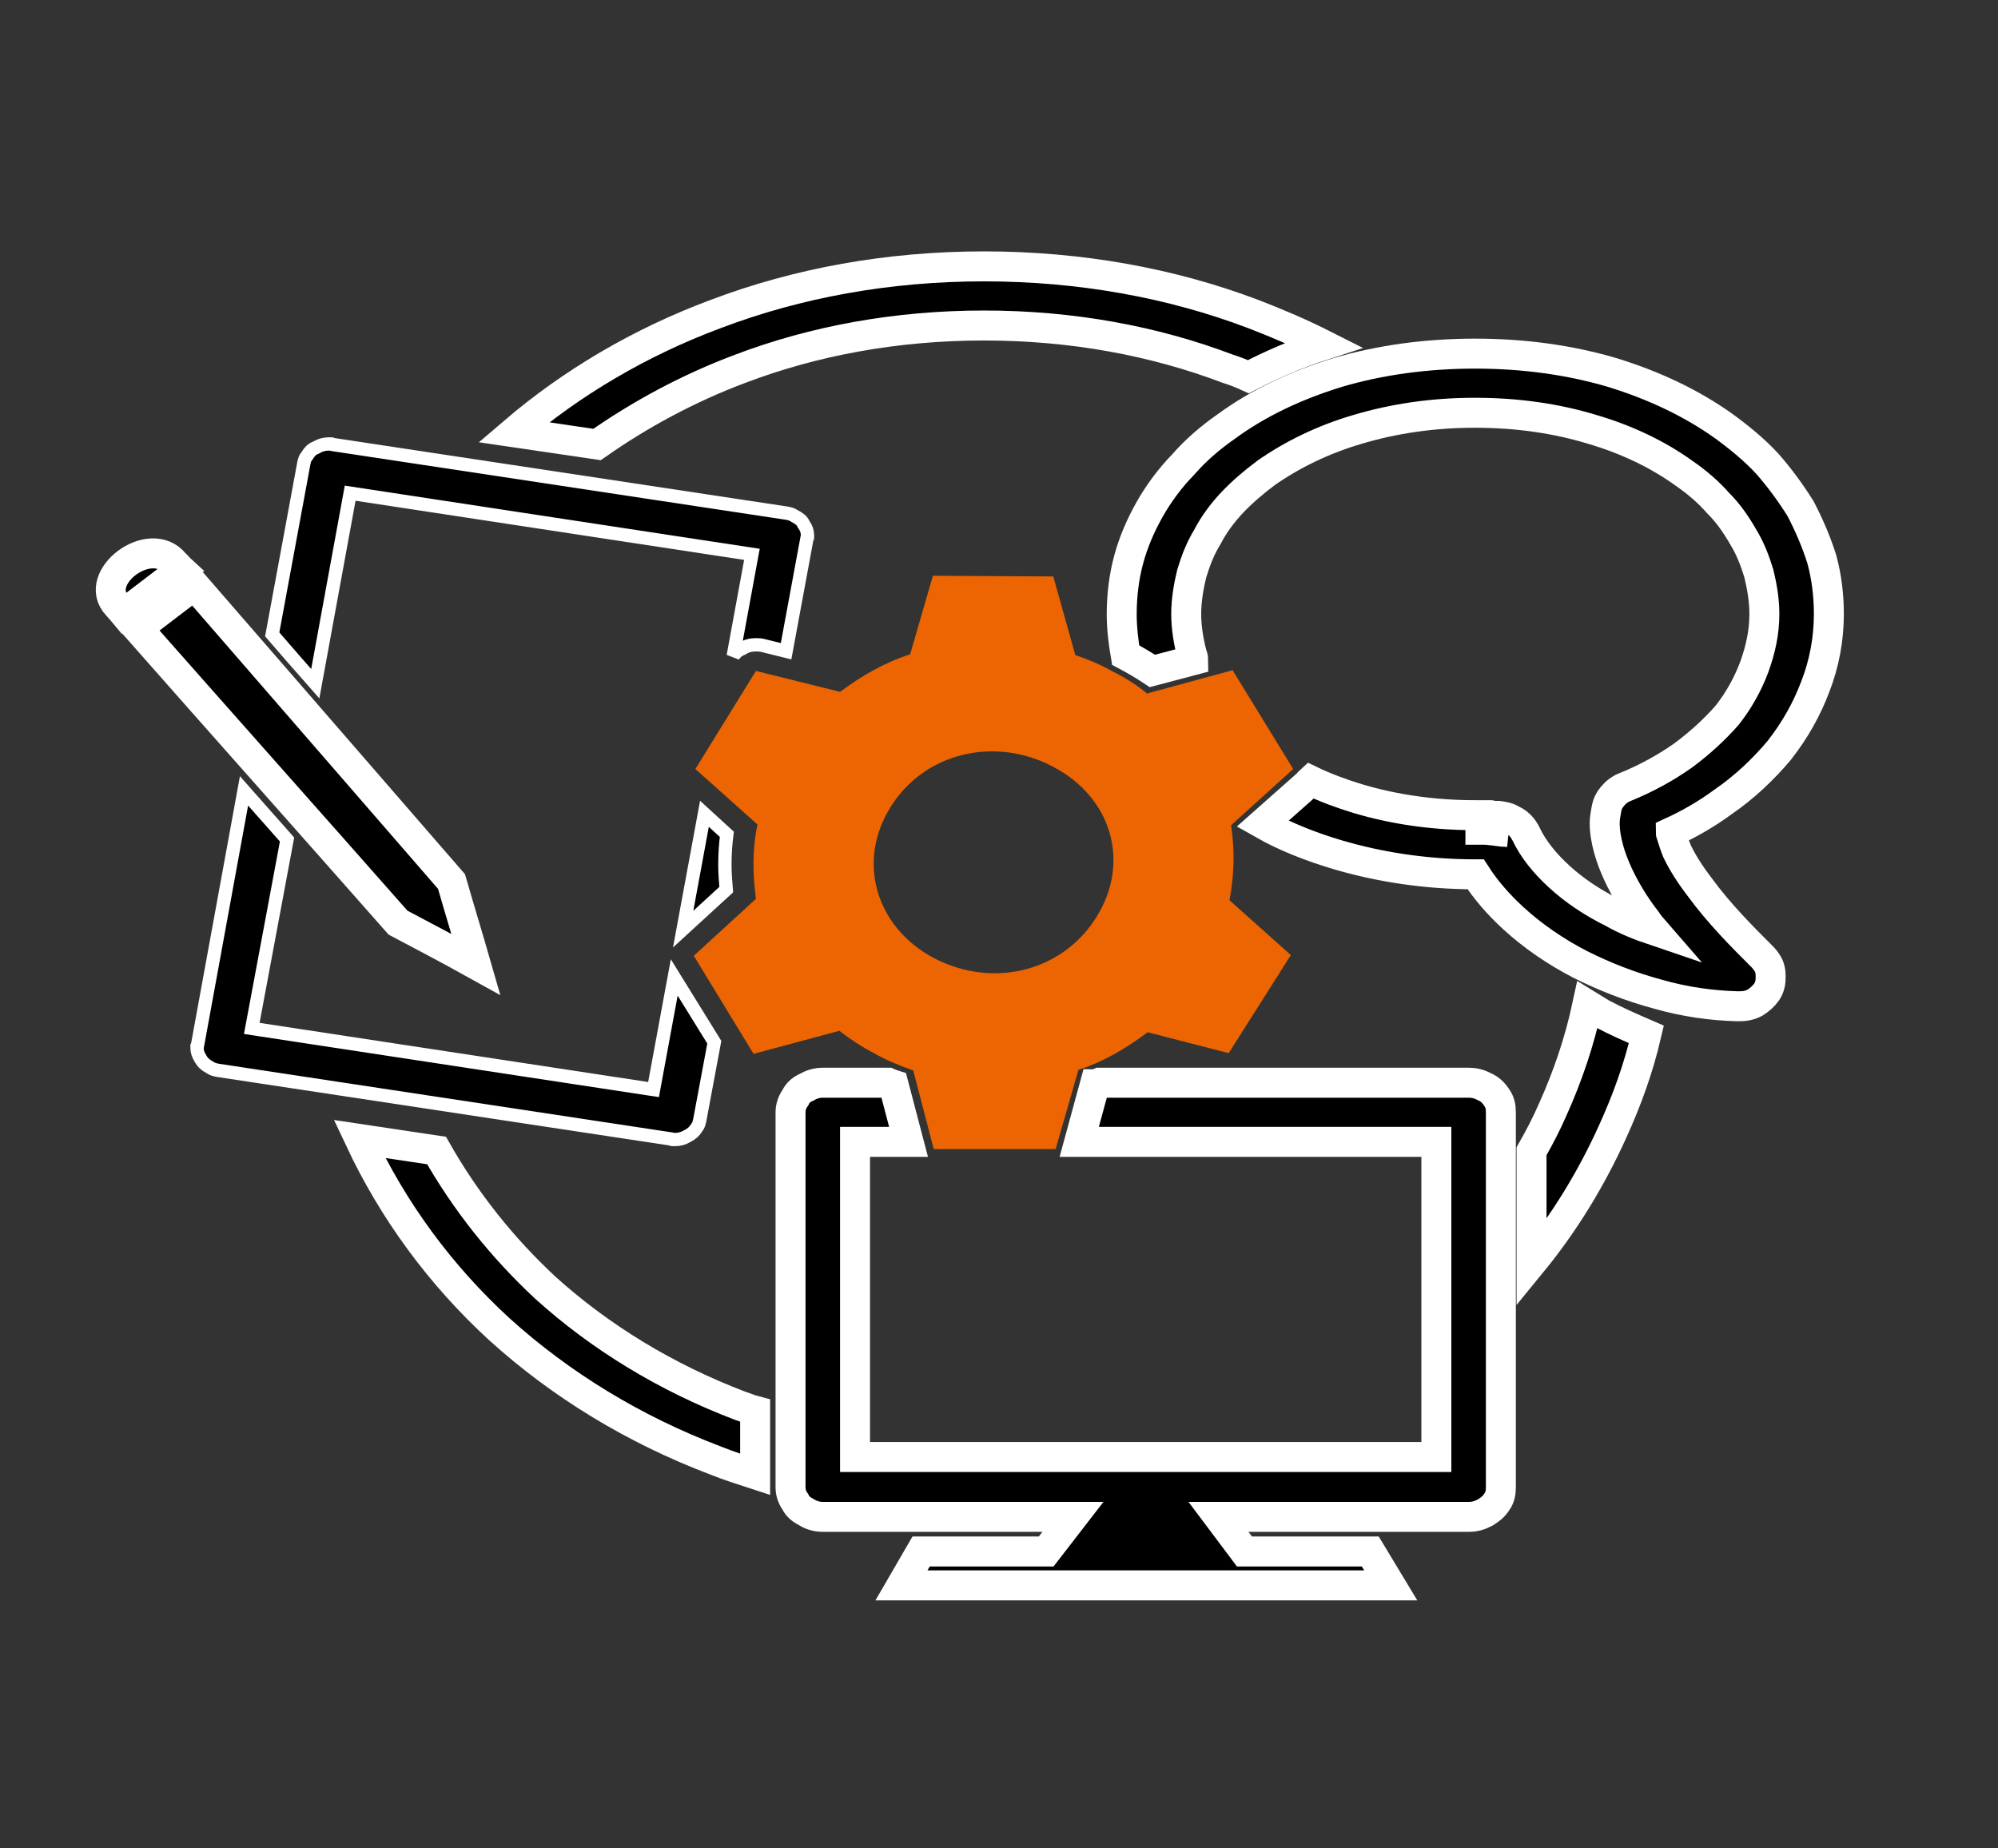 <svg width="120" height="111" viewBox="0 0 120 111" fill="none" xmlns="http://www.w3.org/2000/svg">
<rect x="0" y="0" width="120" height="111" fill="#333333" stroke="none"/>
<mask id="mask0_2685_4077" style="mask-type:luminance" maskUnits="userSpaceOnUse" x="0" y="0" width="120" height="111">
<path d="M120 0.579H0V110.579H120V0.579Z" fill="white"/>
</mask>
<g mask="url(#mask0_2685_4077)">
<path fill-rule="evenodd" clip-rule="evenodd" d="M53.669 65.15L54.567 68.571H51.354V87.496H86.268V68.571H64.819L65.764 65.106C65.858 65.106 65.953 65.063 66.047 65.02H88.205C88.583 65.02 88.866 65.106 89.197 65.279C89.48 65.409 89.716 65.626 89.905 65.929C90.094 66.189 90.142 66.492 90.142 66.795V89.315C90.142 89.618 90.094 89.921 89.905 90.181C89.716 90.484 89.48 90.657 89.197 90.831C88.866 91.004 88.583 91.091 88.205 91.091H73.181L74.74 93.169H82.299L83.528 95.205H54.142L55.323 93.169H62.835L64.441 91.091H49.417C49.087 91.091 48.756 91.004 48.472 90.831C48.142 90.657 47.905 90.484 47.764 90.181C47.575 89.921 47.48 89.618 47.48 89.315V66.795C47.48 66.492 47.575 66.189 47.764 65.929C47.905 65.626 48.142 65.409 48.472 65.279C48.756 65.106 49.087 65.02 49.417 65.02H53.339C53.433 65.063 53.528 65.106 53.669 65.15Z" fill="black" stroke="white" stroke-width="1.8"/>
<path d="M44.603 38.938C44.357 39.036 44.171 39.184 44.038 39.398L45.086 33.694L45.161 33.289L44.753 33.227L21.414 29.675L21.031 29.617L20.961 29.999L18.935 41.06C18.074 40.088 17.213 39.094 16.349 38.096L18.25 27.811C18.295 27.609 18.327 27.517 18.404 27.422L18.42 27.403L18.434 27.381C18.602 27.112 18.733 26.977 18.949 26.892L18.982 26.879L19.012 26.861C19.228 26.729 19.486 26.66 19.748 26.66C19.825 26.66 19.862 26.66 19.89 26.663C19.902 26.664 19.908 26.666 19.91 26.666L19.912 26.667L19.963 26.69L20.019 26.699L47.225 30.812C47.452 30.854 47.566 30.886 47.679 30.963L47.699 30.977L47.72 30.988C48.025 31.148 48.166 31.269 48.252 31.453L48.268 31.488L48.291 31.519C48.429 31.709 48.498 31.93 48.498 32.15C48.498 32.183 48.498 32.208 48.497 32.229C48.496 32.25 48.495 32.262 48.495 32.269C48.495 32.269 48.495 32.27 48.495 32.27L48.469 32.317L48.457 32.38L47.212 39.108L45.885 38.779C45.692 38.722 45.55 38.722 45.411 38.722L45.401 38.722C45.122 38.722 44.861 38.773 44.603 38.938ZM11.874 62.71L14.656 47.492C15.016 47.898 15.377 48.308 15.739 48.719L15.74 48.72C16.239 49.287 16.739 49.855 17.24 50.415L15.197 61.352L15.121 61.758L15.53 61.821L38.869 65.372L39.252 65.43L39.322 65.049L40.495 58.698L42.901 62.587L42.033 67.236C41.983 67.466 41.95 67.582 41.879 67.668L41.863 67.688L41.849 67.71C41.7 67.95 41.565 68.075 41.295 68.216L41.283 68.223L41.272 68.23C41.055 68.362 40.798 68.431 40.535 68.431C40.459 68.431 40.422 68.43 40.393 68.427C40.381 68.426 40.375 68.425 40.373 68.424L40.371 68.424L40.32 68.4L40.264 68.392L13.105 64.279C12.879 64.237 12.764 64.204 12.652 64.127L12.632 64.113L12.611 64.102C12.332 63.956 12.163 63.79 12.068 63.615L12.062 63.605L12.056 63.595C11.896 63.339 11.833 63.151 11.833 62.898C11.833 62.875 11.833 62.86 11.834 62.846C11.834 62.834 11.835 62.827 11.835 62.822L11.862 62.773L11.874 62.71ZM41.031 55.794L42.309 48.87L43.654 50.102C43.576 50.7 43.537 51.299 43.537 51.898C43.537 52.413 43.575 52.925 43.617 53.424L41.031 55.794Z" fill="black" stroke="white" stroke-width="0.8"/>
<path fill-rule="evenodd" clip-rule="evenodd" d="M78.614 47.004C78.614 46.961 78.661 46.917 78.709 46.874C79.606 47.307 80.551 47.654 81.543 47.957C83.716 48.606 86.079 48.953 88.583 48.953C88.677 48.953 88.724 48.953 88.772 48.953C88.819 48.953 88.866 48.953 88.913 48.953C88.96 48.953 89.008 48.953 89.008 48.953C89.055 48.953 89.102 48.953 89.15 48.953C89.197 48.953 89.197 48.953 89.244 48.953C89.291 48.953 89.291 48.953 89.338 48.953C89.386 48.953 89.48 48.953 89.528 48.953C89.575 48.953 89.575 48.953 89.622 48.996C89.669 48.996 89.669 48.996 89.669 48.996H89.716H89.764H89.811C89.811 48.996 89.858 48.996 89.905 48.996C89.905 48.996 89.953 48.996 90 48.996C90.331 49.039 90.567 49.083 90.85 49.256C91.134 49.386 91.37 49.602 91.559 49.906C91.559 49.949 91.606 49.992 91.653 50.079C92.079 50.988 92.787 51.854 93.638 52.634C94.535 53.457 95.622 54.193 96.85 54.799C97.606 55.232 98.457 55.579 99.354 55.882C99.165 55.665 99.023 55.492 98.882 55.276C98.173 54.366 97.606 53.413 97.181 52.504C96.945 51.984 96.756 51.508 96.614 50.988C96.472 50.468 96.378 49.949 96.378 49.429C96.378 49.169 96.425 48.909 96.472 48.65C96.52 48.39 96.567 48.217 96.709 48C96.898 47.74 97.087 47.524 97.417 47.35C97.465 47.307 97.512 47.307 97.606 47.264C98.882 46.744 100.063 46.094 101.102 45.358C102.094 44.622 102.992 43.799 103.748 42.933C104.457 42.024 104.976 41.071 105.354 40.075C105.732 39.035 105.968 37.996 105.968 36.87C105.968 36.047 105.827 35.224 105.638 34.445C105.401 33.665 105.118 32.929 104.693 32.236C104.268 31.5 103.795 30.807 103.181 30.201C102.614 29.551 101.905 28.945 101.15 28.425C99.591 27.299 97.701 26.39 95.622 25.783C93.496 25.134 91.134 24.787 88.583 24.787C86.079 24.787 83.716 25.134 81.543 25.783C79.465 26.39 77.622 27.299 76.063 28.382C75.307 28.945 74.598 29.551 73.984 30.201C73.417 30.807 72.898 31.5 72.52 32.236C72.094 32.929 71.811 33.665 71.575 34.445C71.386 35.224 71.244 36.047 71.244 36.87C71.244 37.693 71.386 38.516 71.575 39.252C71.622 39.382 71.669 39.512 71.669 39.642L69.213 40.291C68.693 39.945 68.173 39.642 67.606 39.339C67.465 38.516 67.37 37.693 67.37 36.87C67.37 35.744 67.512 34.618 67.795 33.579C68.079 32.539 68.504 31.543 69.071 30.547C69.591 29.638 70.252 28.728 71.055 27.905C71.811 27.039 72.661 26.303 73.653 25.61C75.543 24.224 77.811 23.142 80.362 22.362C82.866 21.626 85.653 21.236 88.583 21.236C91.559 21.236 94.299 21.626 96.803 22.362C99.354 23.142 101.622 24.224 103.559 25.61C104.504 26.303 105.401 27.039 106.157 27.862C106.913 28.728 107.575 29.638 108.142 30.547C108.661 31.543 109.087 32.539 109.417 33.579C109.701 34.618 109.842 35.744 109.842 36.87C109.842 38.386 109.559 39.858 109.039 41.201C108.52 42.587 107.811 43.843 106.866 45.055C105.921 46.181 104.787 47.264 103.464 48.173C102.52 48.866 101.48 49.472 100.346 49.992C100.346 50.079 100.394 50.122 100.394 50.165C100.488 50.468 100.583 50.772 100.724 51.118C101.055 51.811 101.527 52.547 102.094 53.283C103.228 54.843 104.693 56.315 105.827 57.441C105.921 57.528 106.016 57.657 106.11 57.787C106.299 58.047 106.346 58.35 106.346 58.654C106.346 59 106.299 59.26 106.11 59.563C105.921 59.823 105.685 60.039 105.401 60.213C105.071 60.386 104.787 60.429 104.409 60.429H104.362C102.803 60.386 101.197 60.169 99.543 59.693C97.937 59.26 96.378 58.654 94.913 57.917C93.401 57.138 92.031 56.185 90.898 55.146C90 54.323 89.244 53.457 88.63 52.504H88.583C85.653 52.504 82.866 52.071 80.362 51.335C78.756 50.858 77.197 50.252 75.827 49.472L78.614 47.004Z" fill="black"/>
<path d="M88.913 48.953C88.866 48.953 88.819 48.953 88.772 48.953C88.724 48.953 88.677 48.953 88.583 48.953C86.079 48.953 83.716 48.606 81.543 47.957C80.551 47.654 79.606 47.307 78.709 46.874C78.661 46.917 78.614 46.961 78.614 47.004L75.827 49.472C77.197 50.252 78.756 50.858 80.362 51.335C82.866 52.071 85.653 52.504 88.583 52.504H88.63C89.244 53.457 90 54.323 90.898 55.146C92.031 56.185 93.401 57.138 94.913 57.917C96.378 58.654 97.937 59.26 99.543 59.693C101.197 60.169 102.803 60.386 104.362 60.429H104.409C104.787 60.429 105.071 60.386 105.401 60.213C105.685 60.039 105.921 59.823 106.11 59.563C106.299 59.26 106.346 59 106.346 58.654C106.346 58.35 106.299 58.047 106.11 57.787C106.016 57.657 105.921 57.528 105.827 57.441C104.693 56.315 103.228 54.843 102.094 53.283C101.527 52.547 101.055 51.811 100.724 51.118C100.583 50.772 100.488 50.468 100.394 50.165C100.394 50.122 100.346 50.079 100.346 49.992C101.48 49.472 102.52 48.866 103.464 48.173C104.787 47.264 105.921 46.181 106.866 45.055C107.811 43.843 108.52 42.587 109.039 41.201C109.559 39.858 109.842 38.386 109.842 36.87C109.842 35.744 109.701 34.618 109.417 33.579C109.087 32.539 108.661 31.543 108.142 30.547C107.575 29.638 106.913 28.728 106.157 27.862C105.401 27.039 104.504 26.303 103.559 25.61C101.622 24.224 99.354 23.142 96.803 22.362C94.299 21.626 91.559 21.236 88.583 21.236C85.653 21.236 82.866 21.626 80.362 22.362C77.811 23.142 75.543 24.224 73.653 25.61C72.661 26.303 71.811 27.039 71.055 27.905C70.252 28.728 69.591 29.638 69.071 30.547C68.504 31.543 68.079 32.539 67.795 33.579C67.512 34.618 67.37 35.744 67.37 36.87C67.37 37.693 67.465 38.516 67.606 39.339C68.173 39.642 68.693 39.945 69.213 40.291L71.669 39.642C71.669 39.512 71.622 39.382 71.575 39.252C71.386 38.516 71.244 37.693 71.244 36.87C71.244 36.047 71.386 35.224 71.575 34.445C71.811 33.665 72.094 32.929 72.52 32.236C72.898 31.5 73.417 30.807 73.984 30.201C74.598 29.551 75.307 28.945 76.063 28.382C77.622 27.299 79.465 26.39 81.543 25.783C83.716 25.134 86.079 24.787 88.583 24.787C91.134 24.787 93.496 25.134 95.622 25.783C97.701 26.39 99.591 27.299 101.15 28.425C101.905 28.945 102.614 29.551 103.181 30.201C103.795 30.807 104.268 31.5 104.693 32.236C105.118 32.929 105.401 33.665 105.638 34.445C105.827 35.224 105.968 36.047 105.968 36.87C105.968 37.996 105.732 39.035 105.354 40.075C104.976 41.071 104.457 42.024 103.748 42.933C102.992 43.799 102.094 44.622 101.102 45.358C100.063 46.094 98.882 46.744 97.606 47.264C97.512 47.307 97.465 47.307 97.417 47.35C97.087 47.524 96.898 47.74 96.709 48C96.567 48.217 96.52 48.39 96.472 48.65C96.425 48.909 96.378 49.169 96.378 49.429C96.378 49.949 96.472 50.468 96.614 50.988C96.756 51.508 96.945 51.984 97.181 52.504C97.606 53.413 98.173 54.366 98.882 55.276C99.023 55.492 99.165 55.665 99.354 55.882C98.457 55.579 97.606 55.232 96.85 54.799C95.622 54.193 94.535 53.457 93.638 52.634C92.787 51.854 92.079 50.988 91.653 50.079C91.606 49.992 91.559 49.949 91.559 49.906C91.37 49.602 91.134 49.386 90.85 49.256C90.567 49.083 90.331 49.039 90 48.996C89.953 48.996 89.905 48.996 89.905 48.996C89.858 48.996 89.811 48.996 89.811 48.996M88.913 48.953V50.728M88.913 48.953C88.96 48.953 89.008 48.953 89.008 48.953C89.055 48.953 89.102 48.953 89.15 48.953C89.197 48.953 89.197 48.953 89.244 48.953M89.244 48.953L89.15 50.728M89.244 48.953C89.291 48.953 89.291 48.953 89.338 48.953C89.386 48.953 89.48 48.953 89.528 48.953M89.528 48.953L89.291 50.728M89.528 48.953C89.575 48.953 89.575 48.953 89.622 48.996M89.622 48.996L89.386 50.728M89.622 48.996C89.669 48.996 89.669 48.996 89.669 48.996M89.669 48.996L89.433 50.728M89.669 48.996H89.716H89.764H89.811M89.811 48.996L89.622 50.772" stroke="white" stroke-width="1.8"/>
<path fill-rule="evenodd" clip-rule="evenodd" d="M77.528 57.354L73.795 63.244L68.929 61.988C67.654 62.941 66.284 63.764 64.772 64.24L63.402 69.004H56.079L54.85 64.284C54 63.98 53.244 63.677 52.488 63.244C51.732 62.854 51.024 62.378 50.41 61.902L45.26 63.287L41.669 57.398L45.402 53.976C45.213 52.547 45.165 51.032 45.496 49.516L41.764 46.181L45.402 40.291L50.457 41.547C51.732 40.594 53.15 39.772 54.661 39.295L56.032 34.575L63.26 34.618L64.583 39.339C65.339 39.599 66.094 39.902 66.85 40.335C67.559 40.681 68.315 41.157 68.929 41.677V41.634L74.031 40.248L77.669 46.181L73.937 49.559C74.173 51.075 74.126 52.547 73.843 54.063L77.528 57.354ZM53.48 48.476C51.449 51.724 52.583 55.665 56.079 57.528C59.622 59.39 63.827 58.35 65.858 55.059C67.89 51.811 66.803 47.913 63.26 46.051C59.764 44.189 55.512 45.185 53.48 48.476Z" fill="#EC6502"/>
<path fill-rule="evenodd" clip-rule="evenodd" d="M7.465 36.827C7.323 36.654 7.181 36.524 7.039 36.35C5.48 34.705 9.024 32.02 10.488 33.839C10.63 33.968 10.724 34.098 10.866 34.228L7.465 36.827ZM11.669 35.138C16.819 41.071 21.968 47.004 27.118 52.937C27.59 54.583 28.11 56.272 28.583 57.917C27.024 57.051 25.465 56.228 23.905 55.406C18.709 49.516 13.464 43.626 8.268 37.736L11.669 35.138Z" fill="black" stroke="white" stroke-width="1.8"/>
<path fill-rule="evenodd" clip-rule="evenodd" d="M96.189 60.862C97.087 61.339 97.984 61.728 98.882 62.118C98.409 64.153 97.701 66.102 96.85 67.965C95.575 70.779 93.969 73.421 91.984 75.846V69.134C92.457 68.311 92.882 67.488 93.26 66.622C94.157 64.63 94.866 62.551 95.339 60.342C95.622 60.516 95.906 60.689 96.189 60.862ZM74.976 22.622C74.598 22.449 74.173 22.276 73.748 22.146C69.307 20.457 64.346 19.547 59.102 19.547C53.858 19.547 48.898 20.457 44.457 22.146C41.339 23.315 38.457 24.874 35.858 26.693L30.85 25.957C34.346 22.968 38.457 20.543 42.992 18.854C47.906 16.992 53.339 15.996 59.102 15.996C64.866 15.996 70.346 16.992 75.26 18.854C76.724 19.417 78.142 20.023 79.512 20.716C77.906 21.236 76.394 21.886 74.976 22.622ZM26.22 69.091C27.968 72.165 30.142 74.894 32.74 77.319C36.047 80.307 40.016 82.732 44.457 84.421C44.74 84.508 45.024 84.638 45.354 84.724V88.535C44.551 88.275 43.748 88.016 42.992 87.713C38.079 85.85 33.685 83.165 30 79.831C26.457 76.583 23.622 72.728 21.59 68.397L26.22 69.091Z" fill="black" stroke="white" stroke-width="1.8"/>
</g>
</svg>
